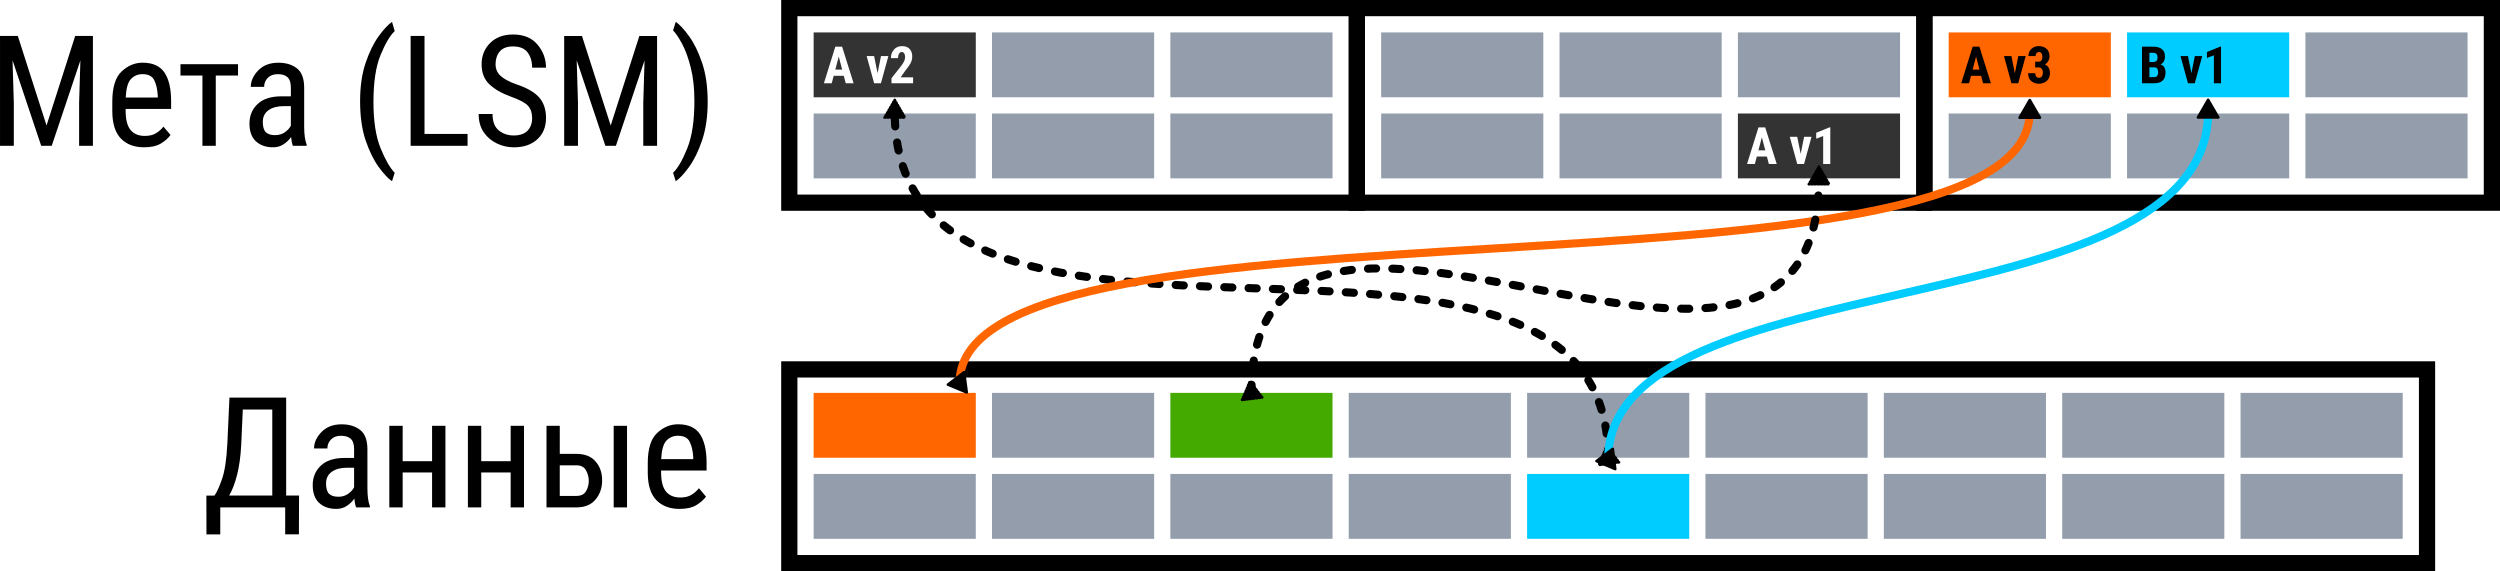 <?xml version="1.0" encoding="UTF-8" standalone="no"?>
<!-- Created with Inkscape (http://www.inkscape.org/) -->

<svg
   width="154.178mm"
   height="35.229mm"
   viewBox="0 0 154.178 35.229"
   version="1.1"
   id="svg1"
   xml:space="preserve"
   xmlns="http://www.w3.org/2000/svg"
   xmlns:svg="http://www.w3.org/2000/svg"><defs
     id="defs1"><marker
       style="overflow:visible"
       id="Triangle"
       refX="0"
       refY="0"
       orient="auto-start-reverse"
       markerWidth="0.5"
       markerHeight="0.5"
       viewBox="0 0 1 1"
       preserveAspectRatio="xMidYMid"><path
         transform="scale(0.5)"
         style="fill:context-stroke;fill-rule:evenodd;stroke:context-stroke;stroke-width:1pt"
         d="M 5.77,0 -2.88,5 V -5 Z"
         id="path135" /></marker></defs><g
     id="layer1"
     transform="translate(116.423,-337.2)"><rect
       style="fill:#333333;fill-opacity:1;stroke:none;stroke-width:0.611;stroke-dasharray:none"
       id="rect52"
       width="10"
       height="4"
       x="-66.245"
       y="339.2" /><path
       d="m -65.612,342.335 0.705,-2.257 h 0.417 l 0.71,2.257 h -0.485 l -0.121,-0.462 h -0.622 l -0.121,0.462 z m 0.704,-0.842 h 0.423 l -0.212,-0.806 z m 3.273,-0.836 -0.46,1.677 h -0.42 l -0.46,-1.677 h 0.459 l 0.214,1.056 0.211,-1.056 z m 1.524,1.313 v 0.364 h -1.332 v -0.31 l 0.611,-0.777 q 0.13,-0.181 0.178,-0.299 0.05,-0.119 0.05,-0.219 0,-0.149 -0.053,-0.234 -0.053,-0.087 -0.149,-0.087 -0.118,0 -0.177,0.109 -0.057,0.107 -0.057,0.27 h -0.44 q 0,-0.304 0.183,-0.522 0.183,-0.22 0.499,-0.22 0.31,0 0.471,0.172 0.163,0.171 0.163,0.47 0,0.226 -0.115,0.431 -0.113,0.203 -0.312,0.439 l -0.29,0.414 z"
       id="text81"
       style="font-weight:bold;font-size:3.175px;line-height:125%;font-family:'Roboto Condensed';-inkscape-font-specification:'Roboto Condensed,  Bold';letter-spacing:0px;word-spacing:0px;fill:#ffffff;stroke-width:0.265px"
       aria-label="A v2" /><rect
       style="fill:#939dac;fill-opacity:1;stroke:none;stroke-width:0.611;stroke-dasharray:none"
       id="rect1"
       width="10"
       height="4"
       x="-31.245"
       y="339.2" /><rect
       style="fill:#333333;fill-opacity:1;stroke:none;stroke-width:0.611;stroke-dasharray:none"
       id="rect80"
       width="10"
       height="4"
       x="-9.245"
       y="344.2" /><path
       id="path31"
       style="fill:none;stroke:#000000;stroke-width:1;stroke-dasharray:none;stroke-opacity:1"
       d="m -67.745,337.7 h 35 v 12 h -35 z" /><rect
       style="fill:#939dac;fill-opacity:1;stroke:none;stroke-width:0.611;stroke-dasharray:none"
       id="rect57"
       width="10"
       height="4"
       x="-55.245"
       y="339.2" /><rect
       style="fill:#939dac;stroke:none;stroke-width:0.611;stroke-dasharray:none"
       id="rect58"
       width="10"
       height="4"
       x="-66.245"
       y="344.2" /><rect
       style="fill:#939dac;stroke:none;stroke-width:0.611;stroke-dasharray:none"
       id="rect59"
       width="10"
       height="4"
       x="-55.245"
       y="344.2" /><rect
       style="fill:#939dac;fill-opacity:1;stroke:none;stroke-width:0.611;stroke-dasharray:none"
       id="rect60"
       width="10"
       height="4"
       x="-44.245"
       y="339.2" /><rect
       style="fill:#939dac;stroke:none;stroke-width:0.611;stroke-dasharray:none"
       id="rect63"
       width="10"
       height="4"
       x="-44.245"
       y="344.2" /><path
       id="path1"
       style="fill:none;stroke:#000000;stroke-width:1;stroke-dasharray:none;stroke-opacity:1"
       d="M -32.745,337.7 H 2.255 v 12 H -32.745 Z" /><rect
       style="fill:#939dac;fill-opacity:1;stroke:none;stroke-width:0.611;stroke-dasharray:none"
       id="rect2"
       width="10"
       height="4"
       x="-20.245"
       y="339.2" /><rect
       style="fill:#939dac;stroke:none;stroke-width:0.611;stroke-dasharray:none"
       id="rect3"
       width="10"
       height="4"
       x="-31.245"
       y="344.2" /><rect
       style="fill:#939dac;stroke:none;stroke-width:0.611;stroke-dasharray:none"
       id="rect4"
       width="10"
       height="4"
       x="-20.245"
       y="344.2" /><rect
       style="fill:#939dac;fill-opacity:1;stroke:none;stroke-width:0.611;stroke-dasharray:none"
       id="rect5"
       width="10"
       height="4"
       x="-9.245"
       y="339.2" /><rect
       style="fill:#ff6600;fill-opacity:1;stroke:none;stroke-width:0.611;stroke-dasharray:none"
       id="rect31"
       width="10"
       height="4"
       x="3.755"
       y="339.2" /><path
       id="path6"
       style="fill:none;stroke:#000000;stroke-width:1;stroke-dasharray:none;stroke-opacity:1"
       d="M 2.255,337.7 H 37.255 v 12 H 2.255 Z" /><path
       d="m 4.528,342.335 0.705,-2.257 h 0.417 l 0.71,2.257 H 5.875 L 5.754,341.873 H 5.132 l -0.121,0.462 z m 0.704,-0.842 h 0.423 l -0.212,-0.806 z m 3.273,-0.836 -0.46,1.677 H 7.624 l -0.46,-1.677 h 0.459 l 0.214,1.056 0.211,-1.056 z m 0.583,0.702 v -0.355 h 0.212 q 0.121,0 0.177,-0.084 0.057,-0.085 0.057,-0.225 0,-0.124 -0.053,-0.205 -0.053,-0.082 -0.161,-0.082 -0.082,0 -0.146,0.068 -0.062,0.067 -0.062,0.183 H 8.673 q 0,-0.279 0.184,-0.446 0.186,-0.169 0.45,-0.169 0.296,0 0.481,0.164 0.184,0.163 0.184,0.479 0,0.147 -0.076,0.279 -0.074,0.132 -0.212,0.208 0.158,0.067 0.237,0.205 0.079,0.136 0.079,0.321 0,0.318 -0.2,0.491 -0.2,0.174 -0.495,0.174 -0.246,0 -0.45,-0.158 -0.203,-0.158 -0.203,-0.493 h 0.439 q 0,0.124 0.064,0.206 0.064,0.081 0.161,0.081 0.113,0 0.178,-0.084 0.067,-0.085 0.067,-0.223 0,-0.333 -0.259,-0.335 z"
       id="text31"
       style="font-weight:bold;font-size:3.175px;line-height:125%;font-family:'Roboto Condensed';-inkscape-font-specification:'Roboto Condensed,  Bold';letter-spacing:0px;word-spacing:0px;stroke-width:0.265px"
       aria-label="A v3" /><rect
       style="fill:#00ccff;fill-opacity:1;stroke:none;stroke-width:0.611;stroke-dasharray:none"
       id="rect105"
       width="10"
       height="4"
       x="-22.245"
       y="366.429" /><rect
       style="fill:#939dac;fill-opacity:1;stroke:none;stroke-width:0.611;stroke-dasharray:none"
       id="rect107"
       width="10"
       height="4"
       x="-11.245"
       y="361.429" /><rect
       style="fill:#44aa00;fill-opacity:1;stroke:none;stroke-width:0.611;stroke-dasharray:none"
       id="rect137"
       width="10"
       height="4"
       x="-44.245"
       y="361.429" /><path
       id="path107"
       style="fill:none;stroke:#000000;stroke-width:1;stroke-dasharray:none"
       d="m -67.745,359.982 h 101 v 11.947 h -101 z" /><rect
       style="fill:#939dac;stroke:none;stroke-width:0.611;stroke-dasharray:none"
       id="rect118"
       width="10"
       height="4"
       x="-22.245"
       y="361.429" /><rect
       style="fill:#939dac;stroke:none;stroke-width:0.611;stroke-dasharray:none"
       id="rect119"
       width="10"
       height="4"
       x="-0.245"
       y="361.429" /><rect
       style="fill:#939dac;stroke:none;stroke-width:0.611;stroke-dasharray:none"
       id="rect120"
       width="10"
       height="4"
       x="10.755"
       y="361.429" /><rect
       style="fill:#939dac;stroke:none;stroke-width:0.611;stroke-dasharray:none"
       id="rect121"
       width="10"
       height="4"
       x="21.755"
       y="361.429" /><rect
       style="fill:#939dac;stroke:none;stroke-width:0.611;stroke-dasharray:none"
       id="rect122"
       width="10"
       height="4"
       x="-11.245"
       y="366.429" /><rect
       style="fill:#939dac;stroke:none;stroke-width:0.611;stroke-dasharray:none"
       id="rect123"
       width="10"
       height="4"
       x="-0.245"
       y="366.429" /><rect
       style="fill:#939dac;stroke:none;stroke-width:0.611;stroke-dasharray:none"
       id="rect124"
       width="10"
       height="4"
       x="10.755"
       y="366.429" /><rect
       style="fill:#939dac;stroke:none;stroke-width:0.611;stroke-dasharray:none"
       id="rect125"
       width="10"
       height="4"
       x="21.755"
       y="366.429" /><rect
       style="fill:#ff6600;fill-opacity:1;stroke:none;stroke-width:0.611;stroke-dasharray:none"
       id="rect126"
       width="10"
       height="4"
       x="-66.245"
       y="361.429" /><rect
       style="fill:#939dac;fill-opacity:1;stroke:none;stroke-width:0.611;stroke-dasharray:none"
       id="rect127"
       width="10"
       height="4"
       x="-55.245"
       y="361.429" /><rect
       style="fill:#939dac;stroke:none;stroke-width:0.611;stroke-dasharray:none"
       id="rect129"
       width="10"
       height="4"
       x="-33.245"
       y="361.429" /><rect
       style="fill:#939dac;stroke:none;stroke-width:0.611;stroke-dasharray:none"
       id="rect130"
       width="10"
       height="4"
       x="-66.245"
       y="366.429" /><rect
       style="fill:#939dac;stroke:none;stroke-width:0.611;stroke-dasharray:none"
       id="rect131"
       width="10"
       height="4"
       x="-55.245"
       y="366.429" /><rect
       style="fill:#939dac;fill-opacity:1;stroke:none;stroke-width:0.611;stroke-dasharray:none"
       id="rect132"
       width="10"
       height="4"
       x="-44.245"
       y="366.429" /><rect
       style="fill:#939dac;fill-opacity:1;stroke:none;stroke-width:0.611;stroke-dasharray:none"
       id="rect133"
       width="10"
       height="4"
       x="-33.245"
       y="366.429" /><path
       style="fill:none;fill-opacity:1;stroke:#000000;stroke-width:0.5;stroke-linecap:round;stroke-linejoin:round;stroke-dasharray:0.5, 1;stroke-dashoffset:0;marker-start:url(#Triangle);marker-end:url(#Triangle);paint-order:markers fill stroke"
       d="m -17.245,365.433 c 0,-19.532 -44,-1.245 -44,-21.348"
       id="path137" /><path
       d="m -102.272,361.721 h 3.497 v 6.041 h 0.795 l -0.009,2.391 h -0.846 v -1.66 h -4.004 v 1.665 h -0.851 l -0.005,-2.395 h 0.498 q 0.2,-0.26 0.46,-1 0.265,-0.744 0.335,-2.209 z m -0.019,6.041 h 2.66 v -5.307 h -1.818 l -0.098,2.191 q -0.056,1.06 -0.256,1.846 -0.2,0.781 -0.488,1.27 z m 7.832,0.73 q -0.079,-0.181 -0.112,-0.544 -0.172,0.256 -0.456,0.446 -0.284,0.191 -0.656,0.191 -0.66,0 -1.06,-0.372 -0.395,-0.372 -0.395,-1.093 0,-0.726 0.498,-1.2 0.498,-0.479 1.488,-0.479 h 0.567 v -0.539 q 0,-0.446 -0.205,-0.637 -0.2,-0.191 -0.605,-0.191 -0.395,0 -0.619,0.233 -0.219,0.233 -0.219,0.549 h -0.823 q 0,-0.539 0.46,-1.014 0.46,-0.474 1.242,-0.474 0.698,0 1.144,0.349 0.446,0.349 0.446,1.195 v 2.4 q 0,0.712 0.153,1.107 v 0.074 z m -1.098,-0.656 q 0.349,0 0.605,-0.181 0.256,-0.181 0.367,-0.405 v -1.205 h -0.433 q -0.591,0 -0.944,0.251 -0.353,0.251 -0.353,0.721 0,0.451 0.186,0.637 0.191,0.181 0.572,0.181 z m 5.781,0.656 v -2.153 h -1.814 v 2.153 h -0.823 v -5.032 h 0.823 v 2.181 h 1.814 v -2.181 h 0.823 v 5.032 z m 4.846,0 v -2.153 h -1.814 v 2.153 h -0.823 v -5.032 h 0.823 v 2.181 h 1.814 v -2.181 h 0.823 v 5.032 z m 5.642,-1.67 q 0,0.702 -0.409,1.186 -0.405,0.484 -1.181,0.484 h -1.842 v -5.032 h 0.819 v 1.73 h 1.023 q 0.777,0 1.181,0.465 0.409,0.465 0.409,1.167 z m 1.535,-3.363 v 5.032 h -0.823 v -5.032 z m -4.149,4.325 h 1.023 q 0.428,0 0.595,-0.288 0.172,-0.288 0.172,-0.642 0,-0.34 -0.172,-0.646 -0.167,-0.312 -0.595,-0.312 h -1.023 z m 9.018,0.042 q -0.205,0.288 -0.595,0.526 -0.386,0.233 -1.037,0.233 -0.902,0 -1.428,-0.54 -0.526,-0.544 -0.53,-1.684 v -0.591 q 0,-1.33 0.577,-1.865 0.577,-0.539 1.288,-0.539 0.944,0 1.353,0.609 0.409,0.609 0.409,1.763 v 0.479 h -2.804 v 0.121 q 0,0.805 0.302,1.177 0.307,0.367 0.879,0.367 0.414,0 0.679,-0.158 0.27,-0.163 0.474,-0.414 z m -1.725,-3.753 q -0.428,0 -0.712,0.298 -0.284,0.293 -0.326,1.144 h 1.977 v -0.116 q -0.033,-0.581 -0.219,-0.953 -0.181,-0.372 -0.721,-0.372 z"
       id="text139"
       style="font-size:9.525px;line-height:125%;font-family:'Roboto Condensed';-inkscape-font-specification:'Roboto Condensed, ';letter-spacing:0px;word-spacing:0px;stroke-width:0.265px"
       aria-label="Данные" /><rect
       style="fill:#00ccff;fill-opacity:1;stroke:none;stroke-width:0.611;stroke-dasharray:none"
       id="rect6"
       width="10"
       height="4"
       x="14.755"
       y="339.2" /><rect
       style="fill:#939dac;stroke:none;stroke-width:0.611;stroke-dasharray:none"
       id="rect9"
       width="10"
       height="4"
       x="3.755"
       y="344.2" /><rect
       style="fill:#939dac;stroke:none;stroke-width:0.611;stroke-dasharray:none"
       id="rect10"
       width="10"
       height="4"
       x="14.755"
       y="344.2" /><rect
       style="fill:#939dac;fill-opacity:1;stroke:none;stroke-width:0.611;stroke-dasharray:none"
       id="rect11"
       width="10"
       height="4"
       x="25.755"
       y="339.2" /><rect
       style="fill:#939dac;stroke:none;stroke-width:0.611;stroke-dasharray:none"
       id="rect12"
       width="10"
       height="4"
       x="25.755"
       y="344.2" /><path
       d="m -8.682,347.315 0.705,-2.257 h 0.417 l 0.71,2.257 H -7.335 l -0.121,-0.462 h -0.622 l -0.121,0.462 z m 0.704,-0.842 h 0.423 l -0.212,-0.806 z m 3.273,-0.836 -0.46,1.677 h -0.42 l -0.46,-1.677 h 0.459 l 0.214,1.056 0.211,-1.056 z m 1.158,-0.583 v 2.26 h -0.439 v -1.724 l -0.429,0.164 v -0.366 l 0.822,-0.335 z"
       id="text1"
       style="font-weight:bold;font-size:3.175px;line-height:125%;font-family:'Roboto Condensed';-inkscape-font-specification:'Roboto Condensed,  Bold';letter-spacing:0px;word-spacing:0px;fill:#ffffff;stroke-width:0.265px"
       aria-label="A v1" /><path
       d="m 17.128,341.67 q 0,0.33 -0.175,0.498 -0.174,0.166 -0.524,0.167 h -0.753 v -2.257 h 0.698 q 0.338,0 0.529,0.152 0.192,0.15 0.192,0.467 0,0.153 -0.068,0.282 -0.067,0.129 -0.215,0.194 0.174,0.05 0.245,0.192 0.073,0.143 0.073,0.305 z m -0.995,-1.212 v 0.564 h 0.236 q 0.268,0 0.268,-0.278 0,-0.281 -0.253,-0.287 z m 0.54,1.208 q 0,-0.304 -0.215,-0.313 h -0.324 v 0.605 h 0.29 q 0.133,0 0.191,-0.082 0.059,-0.084 0.059,-0.209 z m 2.718,-1.008 -0.46,1.677 h -0.42 l -0.46,-1.677 h 0.459 l 0.214,1.056 0.211,-1.056 z m 1.158,-0.583 v 2.26 h -0.439 v -1.724 l -0.429,0.164 v -0.366 l 0.822,-0.335 z"
       id="text6"
       style="font-weight:bold;font-size:3.175px;line-height:125%;font-family:'Roboto Condensed';-inkscape-font-specification:'Roboto Condensed,  Bold';letter-spacing:0px;word-spacing:0px;stroke-width:0.265px"
       aria-label="B v1" /><path
       style="fill:none;fill-opacity:1;stroke:#ff6600;stroke-width:0.5;stroke-linecap:round;stroke-linejoin:round;stroke-dasharray:none;stroke-opacity:1;marker-start:url(#Triangle);marker-end:url(#Triangle);paint-order:markers fill stroke"
       d="m -57.245,360.825 c 0,-12.625 66,-3.941 66,-16.729"
       id="path7" /><path
       style="fill:none;fill-opacity:1;stroke:#00ccff;stroke-width:0.5;stroke-linecap:round;stroke-linejoin:round;stroke-dasharray:none;stroke-opacity:1;marker-start:url(#Triangle);marker-end:url(#Triangle);paint-order:markers fill stroke"
       d="m -17.245,365.548 c 0,-12.421 37,-7.957 37,-21.467"
       id="path139" /><path
       d="m -113.553,344.939 1.767,-5.521 h 1.093 v 6.772 h -0.851 v -2.642 l 0.079,-2.623 -1.767,5.265 h -0.651 l -1.767,-5.274 0.079,2.632 v 2.642 h -0.851 v -6.772 h 1.098 z m 7.646,0.586 q -0.205,0.288 -0.595,0.526 -0.386,0.233 -1.037,0.233 -0.902,0 -1.428,-0.539 -0.526,-0.544 -0.53,-1.684 v -0.591 q 0,-1.33 0.577,-1.865 0.577,-0.539 1.288,-0.539 0.944,0 1.353,0.609 0.409,0.609 0.409,1.763 v 0.479 h -2.804 v 0.121 q 0,0.805 0.302,1.177 0.307,0.367 0.879,0.367 0.414,0 0.679,-0.158 0.27,-0.163 0.474,-0.414 z m -1.725,-3.753 q -0.428,0 -0.712,0.298 -0.284,0.293 -0.326,1.144 h 1.977 v -0.116 q -0.033,-0.581 -0.219,-0.953 -0.181,-0.372 -0.721,-0.372 z m 2.339,0.084 v -0.698 h 3.549 v 0.698 h -1.372 v 4.335 h -0.823 v -4.335 z m 6.934,4.335 q -0.079,-0.181 -0.112,-0.544 -0.172,0.256 -0.456,0.446 -0.284,0.191 -0.656,0.191 -0.66,0 -1.06,-0.372 -0.395,-0.372 -0.395,-1.093 0,-0.726 0.498,-1.2 0.498,-0.479 1.488,-0.479 h 0.567 v -0.539 q 0,-0.446 -0.205,-0.637 -0.2,-0.191 -0.605,-0.191 -0.395,0 -0.619,0.233 -0.219,0.233 -0.219,0.549 h -0.823 q 0,-0.539 0.46,-1.014 0.46,-0.474 1.242,-0.474 0.698,0 1.144,0.349 0.446,0.349 0.446,1.195 v 2.4 q 0,0.712 0.153,1.107 v 0.074 z m -1.098,-0.656 q 0.349,0 0.605,-0.181 0.256,-0.181 0.367,-0.405 v -1.205 h -0.433 q -0.591,0 -0.944,0.251 -0.353,0.251 -0.353,0.721 0,0.451 0.186,0.637 0.191,0.181 0.572,0.181 z m 5.242,-2.098 q 0,-1.349 0.34,-2.358 0.344,-1.009 0.805,-1.646 0.465,-0.637 0.823,-0.884 l 0.167,0.567 q -0.437,0.414 -0.874,1.479 -0.437,1.06 -0.437,2.897 0,1.767 0.437,2.842 0.437,1.074 0.874,1.521 l -0.167,0.521 q -0.358,-0.242 -0.823,-0.879 -0.46,-0.637 -0.805,-1.642 -0.34,-1.009 -0.34,-2.418 z m 6.628,2.023 v 0.73 H -91.099 v -6.772 h 0.856 v 6.041 z m 3.981,-0.981 q 0,-0.474 -0.251,-0.753 -0.251,-0.279 -1.074,-0.572 -0.823,-0.298 -1.307,-0.753 -0.484,-0.456 -0.484,-1.232 0,-0.791 0.526,-1.316 0.526,-0.526 1.414,-0.526 0.991,0 1.512,0.628 0.521,0.628 0.521,1.419 h -0.856 q 0,-0.567 -0.279,-0.939 -0.279,-0.372 -0.898,-0.372 -0.563,0 -0.823,0.316 -0.256,0.312 -0.256,0.781 0,0.428 0.302,0.712 0.307,0.284 0.949,0.516 0.995,0.326 1.428,0.809 0.433,0.484 0.433,1.274 0,0.828 -0.54,1.321 -0.535,0.493 -1.451,0.493 -0.53,0 -1.028,-0.233 -0.498,-0.233 -0.819,-0.688 -0.316,-0.46 -0.316,-1.135 h 0.856 q 0,0.693 0.381,1.009 0.386,0.316 0.926,0.316 0.558,0 0.846,-0.288 0.288,-0.293 0.288,-0.786 z m 4.846,0.46 1.767,-5.521 h 1.093 v 6.772 h -0.851 v -2.642 l 0.079,-2.623 -1.767,5.265 h -0.651 l -1.767,-5.274 0.079,2.632 v 2.642 h -0.851 v -6.772 h 1.098 z m 5.981,-1.456 q 0,1.358 -0.344,2.367 -0.34,1.009 -0.805,1.646 -0.46,0.637 -0.819,0.879 l -0.167,-0.521 q 0.437,-0.414 0.874,-1.502 0.442,-1.088 0.442,-2.925 0,-1.177 -0.223,-2.051 -0.219,-0.879 -0.526,-1.456 -0.307,-0.577 -0.567,-0.846 l 0.167,-0.526 q 0.358,0.246 0.819,0.884 0.465,0.637 0.805,1.646 0.344,1.005 0.344,2.405 z"
       id="text140"
       style="font-size:9.525px;line-height:125%;font-family:'Roboto Condensed';-inkscape-font-specification:'Roboto Condensed, ';letter-spacing:0px;word-spacing:0px;stroke-width:0.265px"
       aria-label="Мета (LSM)" /><path
       style="fill:none;fill-opacity:1;stroke:#000000;stroke-width:0.5;stroke-linecap:round;stroke-linejoin:round;stroke-dasharray:0.5, 1;stroke-dashoffset:0;marker-start:url(#Triangle);marker-end:url(#Triangle);paint-order:markers fill stroke"
       d="m -39.245,361.429 c 0,-19.532 35,6.874 35,-13.229"
       id="path2" /></g></svg>
